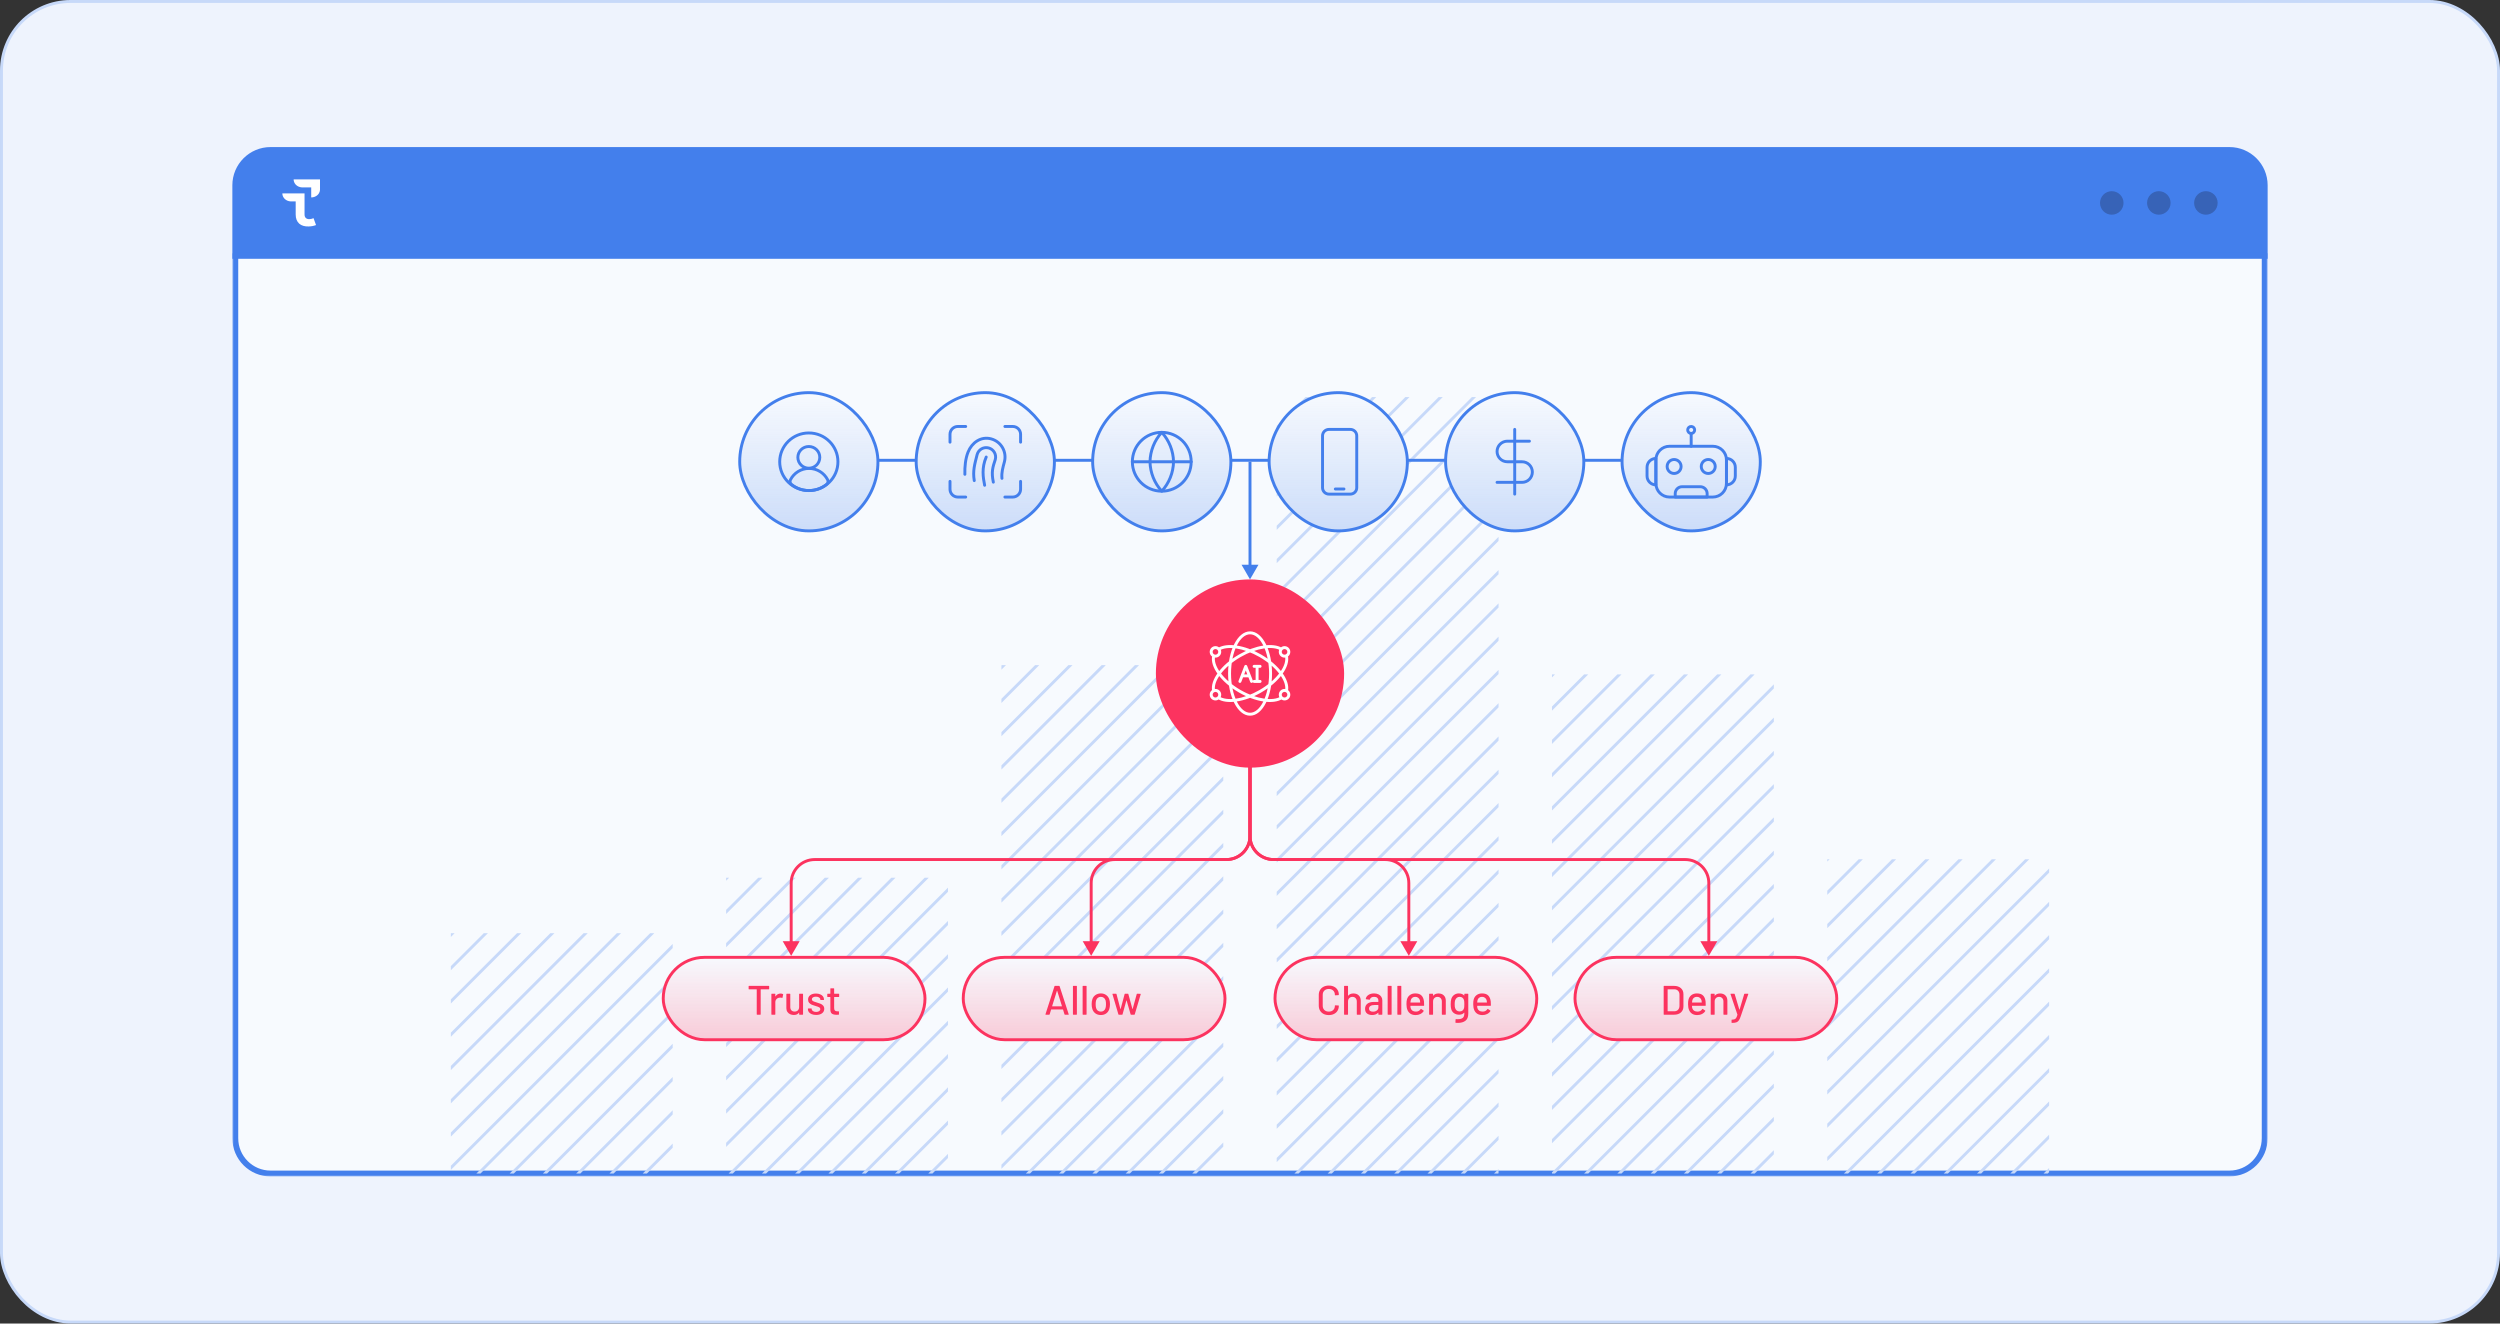 <svg xmlns="http://www.w3.org/2000/svg" width="850" height="450" viewBox="0 0 850 450" fill="none"><rect x="0" y="0" width="850" height="450" fill="#333333" stroke="none"/><rect x="0.5" y="0.5" width="849" height="449" rx="23.5" fill="#EEF3FD"></rect><rect x="0.5" y="0.5" width="849" height="449" rx="23.5" stroke="#C7D9F9"></rect><path d="M770 87.5H770.5V87V63C770.5 56.096 764.904 50.5 758 50.5H92C85.096 50.5 79.5 56.096 79.5 63V87V87.5H80H770Z" fill="#437FEC"></path><path d="M770 87.5H770.5V87V63C770.5 56.096 764.904 50.5 758 50.5H92C85.096 50.5 79.5 56.096 79.5 63V87V87.5H80H770Z" stroke="#437FEC"></path><path d="M108.8 61V63.719L108.8 64.585L108.784 64.569C108.789 64.575 108.794 64.581 108.8 64.587V64.597C108.771 65.005 108.64 65.389 108.431 65.728C108.297 65.947 108.132 66.148 107.939 66.324C107.852 66.405 107.758 66.478 107.661 66.547C107.659 66.549 107.655 66.551 107.652 66.553L107.652 66.553C107.649 66.555 107.645 66.557 107.643 66.559L107.635 66.566C107.132 66.915 106.504 67.124 105.821 67.124H105.81V63.721H105.808V63.712H102.625C101.884 63.667 101.214 63.377 100.719 62.931C100.63 62.853 100.549 62.768 100.473 62.68L100.463 62.667L100.452 62.654C100.067 62.198 99.837 61.629 99.837 61.01V61H108.8Z" fill="white"></path><path d="M105.135 74.514C105.609 74.514 106.156 74.379 106.604 74.175L107.45 76.521C106.578 76.837 105.858 76.974 104.937 76.996C102.275 77.086 100.534 75.71 100.534 72.936V68.478H100.531V68.481H98.832L98.826 68.48C98.813 68.478 98.802 68.476 98.788 68.476C98.047 68.431 97.377 68.141 96.882 67.695C96.793 67.617 96.712 67.532 96.636 67.444C96.238 66.984 96 66.405 96 65.773V65.764H103.544V72.936C103.544 73.995 104.19 74.514 105.135 74.514Z" fill="white"></path><circle opacity="0.32" cx="718" cy="69" r="4" fill="#1D2745"></circle><circle opacity="0.32" cx="734" cy="69" r="4" fill="#1D2745"></circle><circle opacity="0.32" cx="750" cy="69" r="4" fill="#1D2745"></circle><mask id="path-7-outside-1_7982_9632" maskUnits="userSpaceOnUse" x="79" y="86" width="692" height="314" fill="black"><rect fill="white" x="79" y="86" width="692" height="314"></rect><path d="M80 87H770V387C770 393.627 764.627 399 758 399H92C85.373 399 80 393.627 80 387V87Z"></path></mask><path d="M80 87H770V387C770 393.627 764.627 399 758 399H92C85.373 399 80 393.627 80 387V87Z" fill="#F7FAFE"></path><path d="M80 87V86H79V87H80ZM770 87H771V86H770V87ZM80 88H770V86H80V88ZM769 87V387H771V87H769ZM758 398H92V400H758V398ZM81 387V87H79V387H81ZM92 398C85.925 398 81 393.075 81 387H79C79 394.18 84.82 400 92 400V398ZM769 387C769 393.075 764.075 398 758 398V400C765.18 400 771 394.18 771 387H769Z" fill="#437FEC" mask="url(#path-7-outside-1_7982_9632)"></path><g clip-path="url(#clip0_7982_9632)"><line x1="-36.435" y1="405.77" x2="238.629" y2="130.705" stroke="#C7D9F9"></line><line x1="-30.779" y1="411.427" x2="244.286" y2="136.362" stroke="#C7D9F9"></line><line x1="-25.122" y1="417.084" x2="249.943" y2="142.019" stroke="#C7D9F9"></line><line x1="-19.465" y1="422.74" x2="255.6" y2="147.676" stroke="#C7D9F9"></line><line x1="-13.808" y1="428.397" x2="261.257" y2="153.333" stroke="#C7D9F9"></line><line x1="-8.151" y1="434.054" x2="266.913" y2="158.99" stroke="#C7D9F9"></line><line x1="-2.494" y1="439.711" x2="272.57" y2="164.647" stroke="#C7D9F9"></line><line x1="3.163" y1="445.368" x2="278.227" y2="170.303" stroke="#C7D9F9"></line><line x1="8.82" y1="451.025" x2="283.884" y2="175.96" stroke="#C7D9F9"></line><line x1="14.476" y1="456.682" x2="289.541" y2="181.617" stroke="#C7D9F9"></line><line x1="20.133" y1="462.339" x2="295.198" y2="187.274" stroke="#C7D9F9"></line><line x1="25.79" y1="467.995" x2="300.855" y2="192.931" stroke="#C7D9F9"></line><line x1="31.447" y1="473.652" x2="306.512" y2="198.588" stroke="#C7D9F9"></line><line x1="37.104" y1="479.309" x2="312.168" y2="204.245" stroke="#C7D9F9"></line><line x1="42.761" y1="484.966" x2="317.825" y2="209.901" stroke="#C7D9F9"></line><line x1="48.417" y1="490.623" x2="323.482" y2="215.558" stroke="#C7D9F9"></line><line x1="54.074" y1="496.28" x2="329.139" y2="221.215" stroke="#C7D9F9"></line><line x1="59.731" y1="501.936" x2="334.796" y2="226.872" stroke="#C7D9F9"></line><line x1="65.388" y1="507.593" x2="340.453" y2="232.529" stroke="#C7D9F9"></line><line x1="71.045" y1="513.25" x2="346.109" y2="238.186" stroke="#C7D9F9"></line><line x1="76.702" y1="518.907" x2="351.766" y2="243.842" stroke="#C7D9F9"></line><line x1="82.359" y1="524.564" x2="357.423" y2="249.499" stroke="#C7D9F9"></line><line x1="88.015" y1="530.221" x2="363.08" y2="255.156" stroke="#C7D9F9"></line><line x1="93.672" y1="535.878" x2="368.737" y2="260.813" stroke="#C7D9F9"></line><line x1="99.329" y1="541.534" x2="374.394" y2="266.47" stroke="#C7D9F9"></line><line x1="104.986" y1="547.191" x2="380.051" y2="272.127" stroke="#C7D9F9"></line><line x1="110.643" y1="552.848" x2="385.707" y2="277.784" stroke="#C7D9F9"></line><line x1="116.3" y1="558.505" x2="391.364" y2="283.441" stroke="#C7D9F9"></line><line x1="121.957" y1="564.162" x2="397.021" y2="289.097" stroke="#C7D9F9"></line><line x1="127.613" y1="569.819" x2="402.678" y2="294.754" stroke="#C7D9F9"></line><line x1="133.27" y1="575.476" x2="408.335" y2="300.411" stroke="#C7D9F9"></line><line x1="138.927" y1="581.133" x2="413.992" y2="306.068" stroke="#C7D9F9"></line><line x1="144.584" y1="586.789" x2="419.648" y2="311.725" stroke="#C7D9F9"></line><line x1="150.241" y1="592.446" x2="425.305" y2="317.382" stroke="#C7D9F9"></line></g><g clip-path="url(#clip1_7982_9632)"><line x1="57.127" y1="386.671" x2="332.191" y2="111.607" stroke="#C7D9F9"></line><line x1="62.784" y1="392.328" x2="337.848" y2="117.264" stroke="#C7D9F9"></line><line x1="68.441" y1="397.985" x2="343.505" y2="122.921" stroke="#C7D9F9"></line><line x1="74.097" y1="403.642" x2="349.162" y2="128.577" stroke="#C7D9F9"></line><line x1="79.754" y1="409.299" x2="354.819" y2="134.234" stroke="#C7D9F9"></line><line x1="85.411" y1="414.956" x2="360.476" y2="139.891" stroke="#C7D9F9"></line><line x1="91.068" y1="420.613" x2="366.133" y2="145.548" stroke="#C7D9F9"></line><line x1="96.725" y1="426.269" x2="371.789" y2="151.205" stroke="#C7D9F9"></line><line x1="102.382" y1="431.926" x2="377.446" y2="156.862" stroke="#C7D9F9"></line><line x1="108.039" y1="437.583" x2="383.103" y2="162.518" stroke="#C7D9F9"></line><line x1="113.696" y1="443.24" x2="388.76" y2="168.175" stroke="#C7D9F9"></line><line x1="119.352" y1="448.897" x2="394.417" y2="173.832" stroke="#C7D9F9"></line><line x1="125.009" y1="454.554" x2="400.074" y2="179.489" stroke="#C7D9F9"></line><line x1="130.666" y1="460.21" x2="405.73" y2="185.146" stroke="#C7D9F9"></line><line x1="136.323" y1="465.867" x2="411.387" y2="190.803" stroke="#C7D9F9"></line><line x1="141.98" y1="471.524" x2="417.044" y2="196.46" stroke="#C7D9F9"></line><line x1="147.637" y1="477.181" x2="422.701" y2="202.117" stroke="#C7D9F9"></line><line x1="153.293" y1="482.838" x2="428.358" y2="207.773" stroke="#C7D9F9"></line><line x1="158.95" y1="488.495" x2="434.015" y2="213.43" stroke="#C7D9F9"></line><line x1="164.607" y1="494.152" x2="439.672" y2="219.087" stroke="#C7D9F9"></line><line x1="170.264" y1="499.808" x2="445.328" y2="224.744" stroke="#C7D9F9"></line><line x1="175.921" y1="505.465" x2="450.985" y2="230.401" stroke="#C7D9F9"></line><line x1="181.578" y1="511.122" x2="456.642" y2="236.057" stroke="#C7D9F9"></line><line x1="187.235" y1="516.779" x2="462.299" y2="241.714" stroke="#C7D9F9"></line><line x1="192.891" y1="522.436" x2="467.956" y2="247.371" stroke="#C7D9F9"></line><line x1="198.548" y1="528.093" x2="473.613" y2="253.028" stroke="#C7D9F9"></line><line x1="204.205" y1="533.749" x2="479.27" y2="258.685" stroke="#C7D9F9"></line><line x1="209.862" y1="539.406" x2="484.927" y2="264.342" stroke="#C7D9F9"></line><line x1="215.519" y1="545.063" x2="490.583" y2="269.999" stroke="#C7D9F9"></line><line x1="221.176" y1="550.72" x2="496.24" y2="275.656" stroke="#C7D9F9"></line><line x1="226.832" y1="556.377" x2="501.897" y2="281.312" stroke="#C7D9F9"></line><line x1="232.489" y1="562.034" x2="507.554" y2="286.969" stroke="#C7D9F9"></line><line x1="238.146" y1="567.691" x2="513.211" y2="292.626" stroke="#C7D9F9"></line><line x1="243.803" y1="573.348" x2="518.868" y2="298.283" stroke="#C7D9F9"></line></g><g clip-path="url(#clip2_7982_9632)"><line x1="150.689" y1="314.96" x2="425.753" y2="39.896" stroke="#C7D9F9"></line><line x1="156.346" y1="320.617" x2="431.41" y2="45.553" stroke="#C7D9F9"></line><line x1="162.003" y1="326.274" x2="437.067" y2="51.21" stroke="#C7D9F9"></line><line x1="167.659" y1="331.931" x2="442.724" y2="56.866" stroke="#C7D9F9"></line><line x1="173.316" y1="337.588" x2="448.381" y2="62.523" stroke="#C7D9F9"></line><line x1="178.973" y1="343.245" x2="454.038" y2="68.18" stroke="#C7D9F9"></line><line x1="184.63" y1="348.902" x2="459.695" y2="73.837" stroke="#C7D9F9"></line><line x1="190.287" y1="354.558" x2="465.351" y2="79.494" stroke="#C7D9F9"></line><line x1="195.944" y1="360.215" x2="471.008" y2="85.151" stroke="#C7D9F9"></line><line x1="201.601" y1="365.872" x2="476.665" y2="90.808" stroke="#C7D9F9"></line><line x1="207.258" y1="371.529" x2="482.322" y2="96.465" stroke="#C7D9F9"></line><line x1="212.914" y1="377.186" x2="487.979" y2="102.121" stroke="#C7D9F9"></line><line x1="218.571" y1="382.843" x2="493.636" y2="107.778" stroke="#C7D9F9"></line><line x1="224.228" y1="388.499" x2="499.293" y2="113.435" stroke="#C7D9F9"></line><line x1="229.885" y1="394.156" x2="504.949" y2="119.092" stroke="#C7D9F9"></line><line x1="235.542" y1="399.813" x2="510.606" y2="124.749" stroke="#C7D9F9"></line><line x1="241.199" y1="405.47" x2="516.263" y2="130.406" stroke="#C7D9F9"></line><line x1="246.855" y1="411.127" x2="521.92" y2="136.062" stroke="#C7D9F9"></line><line x1="252.512" y1="416.784" x2="527.577" y2="141.719" stroke="#C7D9F9"></line><line x1="258.169" y1="422.441" x2="533.234" y2="147.376" stroke="#C7D9F9"></line><line x1="263.826" y1="428.097" x2="538.89" y2="153.033" stroke="#C7D9F9"></line><line x1="269.483" y1="433.754" x2="544.547" y2="158.69" stroke="#C7D9F9"></line><line x1="275.14" y1="439.411" x2="550.204" y2="164.347" stroke="#C7D9F9"></line><line x1="280.797" y1="445.068" x2="555.861" y2="170.004" stroke="#C7D9F9"></line><line x1="286.453" y1="450.725" x2="561.518" y2="175.66" stroke="#C7D9F9"></line><line x1="292.11" y1="456.382" x2="567.175" y2="181.317" stroke="#C7D9F9"></line><line x1="297.767" y1="462.039" x2="572.832" y2="186.974" stroke="#C7D9F9"></line><line x1="303.424" y1="467.696" x2="578.489" y2="192.631" stroke="#C7D9F9"></line><line x1="309.081" y1="473.352" x2="584.145" y2="198.288" stroke="#C7D9F9"></line><line x1="314.738" y1="479.009" x2="589.802" y2="203.945" stroke="#C7D9F9"></line><line x1="320.394" y1="484.666" x2="595.459" y2="209.601" stroke="#C7D9F9"></line><line x1="326.051" y1="490.323" x2="601.116" y2="215.258" stroke="#C7D9F9"></line><line x1="331.708" y1="495.98" x2="606.773" y2="220.915" stroke="#C7D9F9"></line><line x1="337.365" y1="501.637" x2="612.43" y2="226.572" stroke="#C7D9F9"></line></g><g clip-path="url(#clip3_7982_9632)"><line x1="244.251" y1="324.021" x2="519.315" y2="48.957" stroke="#C7D9F9"></line><line x1="249.908" y1="329.678" x2="524.972" y2="54.614" stroke="#C7D9F9"></line><line x1="255.565" y1="335.335" x2="530.629" y2="60.271" stroke="#C7D9F9"></line><line x1="261.221" y1="340.992" x2="536.286" y2="65.927" stroke="#C7D9F9"></line><line x1="266.878" y1="346.649" x2="541.943" y2="71.584" stroke="#C7D9F9"></line><line x1="272.535" y1="352.306" x2="547.6" y2="77.241" stroke="#C7D9F9"></line><line x1="278.192" y1="357.963" x2="553.257" y2="82.898" stroke="#C7D9F9"></line><line x1="283.849" y1="363.619" x2="558.913" y2="88.555" stroke="#C7D9F9"></line><line x1="289.506" y1="369.276" x2="564.57" y2="94.212" stroke="#C7D9F9"></line><line x1="295.163" y1="374.933" x2="570.227" y2="99.868" stroke="#C7D9F9"></line><line x1="300.82" y1="380.59" x2="575.884" y2="105.526" stroke="#C7D9F9"></line><line x1="306.476" y1="386.247" x2="581.541" y2="111.182" stroke="#C7D9F9"></line><line x1="312.133" y1="391.904" x2="587.198" y2="116.839" stroke="#C7D9F9"></line><line x1="317.79" y1="397.561" x2="592.855" y2="122.496" stroke="#C7D9F9"></line><line x1="323.447" y1="403.217" x2="598.512" y2="128.153" stroke="#C7D9F9"></line><line x1="329.104" y1="408.874" x2="604.168" y2="133.81" stroke="#C7D9F9"></line><line x1="334.761" y1="414.531" x2="609.825" y2="139.467" stroke="#C7D9F9"></line><line x1="340.417" y1="420.188" x2="615.482" y2="145.123" stroke="#C7D9F9"></line><line x1="346.074" y1="425.845" x2="621.139" y2="150.78" stroke="#C7D9F9"></line><line x1="351.731" y1="431.502" x2="626.796" y2="156.437" stroke="#C7D9F9"></line><line x1="357.388" y1="437.158" x2="632.452" y2="162.094" stroke="#C7D9F9"></line><line x1="363.045" y1="442.815" x2="638.109" y2="167.751" stroke="#C7D9F9"></line><line x1="368.702" y1="448.472" x2="643.766" y2="173.408" stroke="#C7D9F9"></line><line x1="374.359" y1="454.129" x2="649.423" y2="179.065" stroke="#C7D9F9"></line><line x1="380.015" y1="459.786" x2="655.08" y2="184.721" stroke="#C7D9F9"></line><line x1="385.672" y1="465.443" x2="660.737" y2="190.378" stroke="#C7D9F9"></line><line x1="391.329" y1="471.1" x2="666.394" y2="196.035" stroke="#C7D9F9"></line><line x1="396.986" y1="476.757" x2="672.051" y2="201.692" stroke="#C7D9F9"></line><line x1="402.643" y1="482.413" x2="677.707" y2="207.349" stroke="#C7D9F9"></line><line x1="408.3" y1="488.07" x2="683.364" y2="213.006" stroke="#C7D9F9"></line><line x1="413.957" y1="493.727" x2="689.021" y2="218.662" stroke="#C7D9F9"></line><line x1="419.613" y1="499.384" x2="694.678" y2="224.319" stroke="#C7D9F9"></line><line x1="425.27" y1="505.041" x2="700.335" y2="229.976" stroke="#C7D9F9"></line><line x1="430.927" y1="510.698" x2="705.992" y2="235.633" stroke="#C7D9F9"></line></g><g clip-path="url(#clip4_7982_9632)"><line x1="337.813" y1="317.644" x2="612.878" y2="42.579" stroke="#C7D9F9"></line><line x1="343.47" y1="323.3" x2="618.534" y2="48.236" stroke="#C7D9F9"></line><line x1="349.127" y1="328.957" x2="624.191" y2="53.893" stroke="#C7D9F9"></line><line x1="354.783" y1="334.614" x2="629.848" y2="59.549" stroke="#C7D9F9"></line><line x1="360.44" y1="340.271" x2="635.505" y2="65.206" stroke="#C7D9F9"></line><line x1="366.097" y1="345.928" x2="641.162" y2="70.863" stroke="#C7D9F9"></line><line x1="371.754" y1="351.585" x2="646.819" y2="76.52" stroke="#C7D9F9"></line><line x1="377.411" y1="357.241" x2="652.475" y2="82.177" stroke="#C7D9F9"></line><line x1="383.068" y1="362.898" x2="658.132" y2="87.834" stroke="#C7D9F9"></line><line x1="388.725" y1="368.555" x2="663.789" y2="93.491" stroke="#C7D9F9"></line><line x1="394.382" y1="374.212" x2="669.446" y2="99.148" stroke="#C7D9F9"></line><line x1="400.038" y1="379.869" x2="675.103" y2="104.804" stroke="#C7D9F9"></line><line x1="405.695" y1="385.526" x2="680.76" y2="110.461" stroke="#C7D9F9"></line><line x1="411.352" y1="391.183" x2="686.417" y2="116.118" stroke="#C7D9F9"></line><line x1="417.009" y1="396.84" x2="692.074" y2="121.775" stroke="#C7D9F9"></line><line x1="422.666" y1="402.496" x2="697.73" y2="127.432" stroke="#C7D9F9"></line><line x1="428.323" y1="408.153" x2="703.387" y2="133.089" stroke="#C7D9F9"></line><line x1="433.979" y1="413.81" x2="709.044" y2="138.745" stroke="#C7D9F9"></line><line x1="439.636" y1="419.467" x2="714.701" y2="144.402" stroke="#C7D9F9"></line><line x1="445.293" y1="425.124" x2="720.358" y2="150.059" stroke="#C7D9F9"></line><line x1="450.95" y1="430.78" x2="726.014" y2="155.716" stroke="#C7D9F9"></line><line x1="456.607" y1="436.437" x2="731.671" y2="161.373" stroke="#C7D9F9"></line><line x1="462.264" y1="442.094" x2="737.328" y2="167.03" stroke="#C7D9F9"></line><line x1="467.921" y1="447.751" x2="742.985" y2="172.687" stroke="#C7D9F9"></line><line x1="473.577" y1="453.408" x2="748.642" y2="178.343" stroke="#C7D9F9"></line><line x1="479.234" y1="459.065" x2="754.299" y2="184" stroke="#C7D9F9"></line><line x1="484.891" y1="464.722" x2="759.956" y2="189.657" stroke="#C7D9F9"></line><line x1="490.548" y1="470.379" x2="765.613" y2="195.314" stroke="#C7D9F9"></line><line x1="496.205" y1="476.035" x2="771.269" y2="200.971" stroke="#C7D9F9"></line><line x1="501.862" y1="481.692" x2="776.926" y2="206.628" stroke="#C7D9F9"></line><line x1="507.519" y1="487.349" x2="782.583" y2="212.285" stroke="#C7D9F9"></line><line x1="513.175" y1="493.006" x2="788.24" y2="217.942" stroke="#C7D9F9"></line><line x1="518.832" y1="498.663" x2="793.897" y2="223.598" stroke="#C7D9F9"></line><line x1="524.489" y1="504.32" x2="799.554" y2="229.255" stroke="#C7D9F9"></line></g><g clip-path="url(#clip5_7982_9632)"><line x1="431.375" y1="380.305" x2="706.439" y2="105.241" stroke="#C7D9F9"></line><line x1="437.031" y1="385.962" x2="712.096" y2="110.898" stroke="#C7D9F9"></line><line x1="442.688" y1="391.619" x2="717.753" y2="116.555" stroke="#C7D9F9"></line><line x1="448.345" y1="397.276" x2="723.41" y2="122.211" stroke="#C7D9F9"></line><line x1="454.002" y1="402.933" x2="729.067" y2="127.868" stroke="#C7D9F9"></line><line x1="459.659" y1="408.59" x2="734.723" y2="133.525" stroke="#C7D9F9"></line><line x1="465.316" y1="414.247" x2="740.38" y2="139.182" stroke="#C7D9F9"></line><line x1="470.973" y1="419.903" x2="746.037" y2="144.839" stroke="#C7D9F9"></line><line x1="476.63" y1="425.56" x2="751.694" y2="150.496" stroke="#C7D9F9"></line><line x1="482.286" y1="431.217" x2="757.351" y2="156.152" stroke="#C7D9F9"></line><line x1="487.943" y1="436.874" x2="763.008" y2="161.809" stroke="#C7D9F9"></line><line x1="493.6" y1="442.531" x2="768.665" y2="167.466" stroke="#C7D9F9"></line><line x1="499.257" y1="448.188" x2="774.322" y2="173.123" stroke="#C7D9F9"></line><line x1="504.914" y1="453.844" x2="779.978" y2="178.78" stroke="#C7D9F9"></line><line x1="510.571" y1="459.501" x2="785.635" y2="184.437" stroke="#C7D9F9"></line><line x1="516.228" y1="465.158" x2="791.292" y2="190.094" stroke="#C7D9F9"></line><line x1="521.884" y1="470.815" x2="796.949" y2="195.751" stroke="#C7D9F9"></line><line x1="527.541" y1="476.472" x2="802.606" y2="201.407" stroke="#C7D9F9"></line><line x1="533.198" y1="482.129" x2="808.263" y2="207.064" stroke="#C7D9F9"></line><line x1="538.855" y1="487.786" x2="813.919" y2="212.721" stroke="#C7D9F9"></line><line x1="544.512" y1="493.442" x2="819.576" y2="218.378" stroke="#C7D9F9"></line><line x1="550.169" y1="499.099" x2="825.233" y2="224.035" stroke="#C7D9F9"></line><line x1="555.825" y1="504.756" x2="830.89" y2="229.692" stroke="#C7D9F9"></line><line x1="561.482" y1="510.413" x2="836.547" y2="235.349" stroke="#C7D9F9"></line><line x1="567.139" y1="516.07" x2="842.204" y2="241.005" stroke="#C7D9F9"></line><line x1="572.796" y1="521.727" x2="847.861" y2="246.662" stroke="#C7D9F9"></line><line x1="578.453" y1="527.384" x2="853.517" y2="252.319" stroke="#C7D9F9"></line><line x1="584.11" y1="533.04" x2="859.174" y2="257.976" stroke="#C7D9F9"></line><line x1="589.767" y1="538.697" x2="864.831" y2="263.633" stroke="#C7D9F9"></line><line x1="595.424" y1="544.354" x2="870.488" y2="269.29" stroke="#C7D9F9"></line><line x1="601.08" y1="550.011" x2="876.145" y2="274.946" stroke="#C7D9F9"></line><line x1="606.737" y1="555.668" x2="881.802" y2="280.603" stroke="#C7D9F9"></line><line x1="612.394" y1="561.325" x2="887.459" y2="286.26" stroke="#C7D9F9"></line><line x1="618.051" y1="566.982" x2="893.116" y2="291.917" stroke="#C7D9F9"></line></g><path d="M425 197L427.887 192L422.113 192L425 197ZM424.5 157L424.5 192.5L425.5 192.5L425.5 157L424.5 157Z" fill="#437FEC"></path><line x1="282" y1="156.5" x2="569" y2="156.5" stroke="#437FEC"></line><rect x="251.5" y="133.5" width="47" height="47" rx="23.5" fill="#F7FAFE"></rect><rect x="251.5" y="133.5" width="47" height="47" rx="23.5" fill="url(#paint0_linear_7982_9632)"></rect><rect x="251.5" y="133.5" width="47" height="47" rx="23.5" stroke="#437FEC"></rect><path d="M275 166.795C280.467 166.795 284.9 162.41 284.9 157C284.9 151.59 280.467 147.205 275 147.205C269.533 147.205 265.1 151.59 265.1 157C265.1 162.41 269.533 166.795 275 166.795Z" stroke="#437FEC" stroke-miterlimit="10" stroke-linecap="round"></path><path d="M275.075 166.794C277.325 166.794 279.392 166.021 281.019 164.729C281.516 164.335 281.675 163.65 281.384 163.092C280.202 160.826 277.833 159.269 275.075 159.269C272.319 159.269 269.951 160.826 268.769 163.092C268.478 163.65 268.636 164.337 269.131 164.729C270.759 166.021 272.826 166.794 275.075 166.794Z" stroke="#437FEC" stroke-miterlimit="10" stroke-linecap="round"></path><path d="M275 159.193C277.059 159.193 278.728 157.542 278.728 155.505C278.728 153.468 277.059 151.817 275 151.817C272.941 151.817 271.272 153.468 271.272 155.505C271.272 157.542 272.941 159.193 275 159.193Z" stroke="#437FEC" stroke-miterlimit="10" stroke-linecap="round"></path><rect x="311.5" y="133.5" width="47" height="47" rx="23.5" fill="#F7FAFE"></rect><rect x="311.5" y="133.5" width="47" height="47" rx="23.5" fill="url(#paint1_linear_7982_9632)"></rect><rect x="311.5" y="133.5" width="47" height="47" rx="23.5" stroke="#437FEC"></rect><path d="M328.055 161.265C327.979 158.612 328.26 155.943 329.13 153.737C330.427 150.449 333.554 148.297 336.968 149.212C340.382 150.126 342.408 153.635 341.493 157.049C340.98 158.965 340.475 160.623 340.665 162.636M335.311 155.393C333.711 159.126 334.244 162.325 334.778 164.992M337.734 163.932C337.009 160.446 337.525 158.88 338.395 156.243L338.402 156.221C338.859 154.514 337.846 152.76 336.139 152.302C334.432 151.845 332.678 152.858 332.221 154.565C331.363 157.966 330.707 160.104 331.245 163.399M341.667 145L344.333 145C345.806 145 347 146.194 347 147.667V150.333M341.667 169H344.333C345.806 169 347 167.806 347 166.333V163.667M328.333 145L325.667 145C324.194 145 323 146.194 323 147.667L323 150.333M328.333 169H325.667C324.194 169 323 167.806 323 166.333L323 163.667" stroke="#437FEC" stroke-linecap="round" stroke-linejoin="round"></path><rect x="371.5" y="133.5" width="47" height="47" rx="23.5" fill="#F7FAFE"></rect><rect x="371.5" y="133.5" width="47" height="47" rx="23.5" fill="url(#paint2_linear_7982_9632)"></rect><rect x="371.5" y="133.5" width="47" height="47" rx="23.5" stroke="#437FEC"></rect><path d="M395 167C400.523 167 405 162.523 405 157C405 151.477 400.523 147 395 147C389.477 147 385 151.477 385 157C385 162.523 389.477 167 395 167Z" stroke="#437FEC" stroke-linecap="round" stroke-linejoin="round"></path><path d="M385 157H405" stroke="#437FEC" stroke-linecap="round" stroke-linejoin="round"></path><path d="M395 147C397.501 149.738 398.923 153.292 399 157C398.923 160.708 397.501 164.262 395 167C392.499 164.262 391.077 160.708 391 157C391.077 153.292 392.499 149.738 395 147Z" stroke="#437FEC" stroke-linecap="round" stroke-linejoin="round"></path><rect x="431.5" y="133.5" width="47" height="47" rx="23.5" fill="#F7FAFE"></rect><rect x="431.5" y="133.5" width="47" height="47" rx="23.5" fill="url(#paint3_linear_7982_9632)"></rect><rect x="431.5" y="133.5" width="47" height="47" rx="23.5" stroke="#437FEC"></rect><path d="M454.014 166.256H456.943M461.293 165.824C461.293 166.4 461.064 166.954 460.656 167.362C460.248 167.77 459.695 168 459.118 168H451.839C451.261 168 450.708 167.771 450.3 167.363C449.891 166.954 449.662 166.401 449.662 165.824V148.175C449.662 147.889 449.718 147.606 449.828 147.342C449.937 147.078 450.098 146.839 450.3 146.637C450.502 146.435 450.742 146.274 451.006 146.165C451.27 146.056 451.553 146 451.839 146H459.118C459.695 146 460.248 146.229 460.656 146.637C461.064 147.045 461.293 147.598 461.293 148.175V165.824Z" stroke="#437FEC" stroke-linecap="round" stroke-linejoin="round"></path><rect x="491.5" y="133.5" width="47" height="47" rx="23.5" fill="#F7FAFE"></rect><rect x="491.5" y="133.5" width="47" height="47" rx="23.5" fill="url(#paint4_linear_7982_9632)"></rect><rect x="491.5" y="133.5" width="47" height="47" rx="23.5" stroke="#437FEC"></rect><path d="M515 146V168" stroke="#437FEC" stroke-linecap="round" stroke-linejoin="round"></path><path d="M520 150H512.5C511.572 150 510.682 150.369 510.025 151.025C509.369 151.682 509 152.572 509 153.5C509 154.428 509.369 155.318 510.025 155.975C510.682 156.631 511.572 157 512.5 157H517.5C518.428 157 519.318 157.369 519.975 158.025C520.631 158.682 521 159.572 521 160.5C521 161.428 520.631 162.318 519.975 162.975C519.318 163.631 518.428 164 517.5 164H509" stroke="#437FEC" stroke-linecap="round" stroke-linejoin="round"></path><rect x="551.5" y="133.5" width="47" height="47" rx="23.5" fill="#F7FAFE"></rect><rect x="551.5" y="133.5" width="47" height="47" rx="23.5" fill="url(#paint5_linear_7982_9632)"></rect><rect x="551.5" y="133.5" width="47" height="47" rx="23.5" stroke="#437FEC"></rect><path d="M582.352 151.726H567.649C565.085 151.726 563.006 153.804 563.006 156.367V164.36C563.006 166.922 565.085 169 567.649 169H582.352C584.916 169 586.994 166.922 586.994 164.36V156.367C586.994 153.804 584.916 151.726 582.352 151.726Z" stroke="#437FEC" stroke-linecap="round" stroke-linejoin="round"></path><path d="M563.006 155.872V164.853C561.344 164.853 559.995 163.505 559.995 161.844V158.882C559.995 157.221 561.344 155.873 563.006 155.873V155.872Z" stroke="#437FEC" stroke-linecap="round" stroke-linejoin="round"></path><path d="M586.994 164.853V155.871C588.656 155.871 590.005 157.22 590.005 158.881V161.842C590.005 163.503 588.656 164.852 586.994 164.852V164.853Z" stroke="#437FEC" stroke-linecap="round" stroke-linejoin="round"></path><path d="M580.427 167.82V168.999H569.574V167.82C569.574 166.531 570.62 165.485 571.91 165.485H578.091C579.381 165.485 580.427 166.531 580.427 167.82Z" stroke="#437FEC" stroke-linecap="round" stroke-linejoin="round"></path><path d="M569.198 160.977C570.508 160.977 571.57 159.915 571.57 158.606C571.57 157.296 570.508 156.234 569.198 156.234C567.887 156.234 566.825 157.296 566.825 158.606C566.825 159.915 567.887 160.977 569.198 160.977Z" stroke="#437FEC" stroke-linecap="round" stroke-linejoin="round"></path><path d="M580.803 160.977C582.113 160.977 583.175 159.915 583.175 158.606C583.175 157.296 582.113 156.234 580.803 156.234C579.492 156.234 578.43 157.296 578.43 158.606C578.43 159.915 579.492 160.977 580.803 160.977Z" stroke="#437FEC" stroke-linecap="round" stroke-linejoin="round"></path><path d="M575.001 147.371C575.656 147.371 576.187 146.841 576.187 146.186C576.187 145.531 575.656 145 575.001 145C574.346 145 573.814 145.531 573.814 146.186C573.814 146.841 574.346 147.371 575.001 147.371Z" stroke="#437FEC" stroke-linecap="round" stroke-linejoin="round"></path><path d="M575.001 151.726V147.477" stroke="#437FEC" stroke-linecap="round" stroke-linejoin="round"></path><rect x="393.5" y="197.5" width="63" height="63" rx="31.5" fill="#FC335F"></rect><rect x="393.5" y="197.5" width="63" height="63" rx="31.5" stroke="#FC335F"></rect><path d="M412.159 235.033C412.222 235.302 412.49 235.469 412.759 235.407C413.028 235.344 413.196 235.075 413.133 234.806L412.159 235.033ZM421.538 222.964L421.788 223.397L421.788 223.397L421.538 222.964ZM435.37 221.137C435.606 221.279 435.913 221.203 436.056 220.966C436.198 220.729 436.121 220.422 435.885 220.28L435.37 221.137ZM437.849 222.822C437.777 222.555 437.503 222.397 437.236 222.469C436.97 222.541 436.812 222.815 436.883 223.082L437.849 222.822ZM428.507 235.035L428.757 235.468L428.757 235.468L428.507 235.035ZM414.565 236.794C414.333 236.644 414.023 236.711 413.874 236.943C413.724 237.175 413.791 237.485 414.023 237.634L414.565 236.794ZM413.156 223.099C413.226 222.832 413.067 222.559 412.8 222.488C412.533 222.418 412.259 222.577 412.189 222.844L413.156 223.099ZM421.537 235.036L421.287 235.469L421.287 235.469L421.537 235.036ZM435.989 237.654C436.223 237.506 436.292 237.197 436.144 236.964C435.996 236.731 435.687 236.662 435.454 236.81L435.989 237.654ZM436.915 234.79C436.854 235.059 437.023 235.327 437.292 235.389C437.561 235.45 437.829 235.281 437.89 235.012L436.915 234.79ZM428.507 222.963L428.757 222.53L428.757 222.53L428.507 222.963ZM414.126 220.3C413.891 220.444 413.816 220.752 413.96 220.987C414.104 221.223 414.412 221.297 414.648 221.153L414.126 220.3ZM425.074 231.868C425.174 232.126 425.463 232.254 425.721 232.154C425.978 232.055 426.106 231.765 426.007 231.508L425.074 231.868ZM423.556 226.554L424.022 226.374C423.948 226.181 423.763 226.054 423.556 226.054C423.349 226.054 423.164 226.181 423.09 226.374L423.556 226.554ZM421.104 231.508C421.004 231.765 421.132 232.055 421.389 232.154C421.647 232.254 421.937 232.126 422.036 231.868L421.104 231.508ZM422.3 229.297C422.024 229.297 421.8 229.521 421.8 229.797C421.8 230.074 422.024 230.297 422.3 230.297V229.297ZM424.735 230.297C425.011 230.297 425.235 230.074 425.235 229.797C425.235 229.521 425.011 229.297 424.735 229.297V230.297ZM427.913 226.554C427.913 226.278 427.689 226.054 427.413 226.054C427.137 226.054 426.913 226.278 426.913 226.554H427.913ZM426.913 231.569C426.913 231.845 427.137 232.069 427.413 232.069C427.689 232.069 427.913 231.845 427.913 231.569H426.913ZM426.397 231.188C426.121 231.188 425.897 231.412 425.897 231.688C425.897 231.964 426.121 232.188 426.397 232.188V231.188ZM428.429 232.188C428.705 232.188 428.929 231.964 428.929 231.688C428.929 231.412 428.705 231.188 428.429 231.188V232.188ZM426.397 226.054C426.121 226.054 425.897 226.278 425.897 226.554C425.897 226.83 426.121 227.054 426.397 227.054V226.054ZM428.429 227.054C428.705 227.054 428.929 226.83 428.929 226.554C428.929 226.278 428.705 226.054 428.429 226.054V227.054ZM413.255 223.594C414.335 223.594 415.211 222.719 415.211 221.639H414.211C414.211 222.166 413.783 222.594 413.255 222.594V223.594ZM415.211 221.639C415.211 220.559 414.335 219.683 413.255 219.683V220.683C413.783 220.683 414.211 221.111 414.211 221.639H415.211ZM413.255 219.683C412.175 219.683 411.3 220.559 411.3 221.639H412.3C412.3 221.111 412.728 220.683 413.255 220.683V219.683ZM411.3 221.639C411.3 222.719 412.175 223.594 413.255 223.594V222.594C412.728 222.594 412.3 222.166 412.3 221.639H411.3ZM413.255 238.153C414.335 238.153 415.211 237.277 415.211 236.197H414.211C414.211 236.725 413.783 237.153 413.255 237.153V238.153ZM415.211 236.197C415.211 235.117 414.335 234.242 413.255 234.242V235.242C413.783 235.242 414.211 235.669 414.211 236.197H415.211ZM413.255 234.242C412.175 234.242 411.3 235.117 411.3 236.197H412.3C412.3 235.669 412.728 235.242 413.255 235.242V234.242ZM411.3 236.197C411.3 237.277 412.175 238.153 413.255 238.153V237.153C412.728 237.153 412.3 236.725 412.3 236.197H411.3ZM436.745 223.594C437.825 223.594 438.7 222.719 438.7 221.639H437.7C437.7 222.166 437.272 222.594 436.745 222.594V223.594ZM438.7 221.639C438.7 220.559 437.825 219.683 436.745 219.683V220.683C437.272 220.683 437.7 221.111 437.7 221.639H438.7ZM436.745 219.683C435.665 219.683 434.789 220.559 434.789 221.639H435.789C435.789 221.111 436.217 220.683 436.745 220.683V219.683ZM434.789 221.639C434.789 222.719 435.665 223.594 436.745 223.594V222.594C436.217 222.594 435.789 222.166 435.789 221.639H434.789ZM436.745 238.153C437.825 238.153 438.7 237.277 438.7 236.197H437.7C437.7 236.725 437.272 237.153 436.745 237.153V238.153ZM438.7 236.197C438.7 235.117 437.825 234.242 436.745 234.242V235.242C437.272 235.242 437.7 235.669 437.7 236.197H438.7ZM436.745 234.242C435.665 234.242 434.789 235.117 434.789 236.197H435.789C435.789 235.669 436.217 235.242 436.745 235.242V234.242ZM434.789 236.197C434.789 237.277 435.665 238.153 436.745 238.153V237.153C436.217 237.153 435.789 236.725 435.789 236.197H434.789ZM425.022 243.338C427.236 243.338 429.109 241.569 430.398 239.01C431.701 236.422 432.493 232.883 432.493 229H431.493C431.493 232.76 430.724 236.139 429.505 238.56C428.271 241.01 426.657 242.338 425.022 242.338V243.338ZM432.493 229C432.493 225.117 431.701 221.577 430.398 218.99C429.109 216.431 427.236 214.662 425.022 214.662V215.662C426.657 215.662 428.271 216.99 429.505 219.44C430.724 221.861 431.493 225.24 431.493 229H432.493ZM425.022 214.662C422.808 214.662 420.935 216.431 419.646 218.99C418.343 221.577 417.551 225.117 417.551 229H418.551C418.551 225.24 419.32 221.861 420.539 219.44C421.773 216.99 423.386 215.662 425.022 215.662V214.662ZM417.551 229C417.551 232.883 418.343 236.422 419.646 239.01C420.935 241.569 422.808 243.338 425.022 243.338V242.338C423.386 242.338 421.773 241.01 420.539 238.56C419.32 236.139 418.551 232.76 418.551 229H417.551ZM413.133 234.806C412.786 233.316 413.408 231.346 414.947 229.261C416.472 227.194 418.838 225.1 421.788 223.397L421.288 222.531C418.239 224.291 415.762 226.472 414.143 228.667C412.537 230.842 411.713 233.119 412.159 235.033L413.133 234.806ZM421.788 223.397C424.492 221.836 427.236 220.864 429.642 220.492C432.064 220.117 434.074 220.359 435.37 221.137L435.885 220.28C434.303 219.33 432.018 219.112 429.489 219.503C426.945 219.897 424.084 220.917 421.288 222.531L421.788 223.397ZM436.883 223.082C437.283 224.566 436.691 226.55 435.154 228.661C433.631 230.752 431.244 232.878 428.257 234.602L428.757 235.468C431.843 233.686 434.344 231.472 435.962 229.25C437.566 227.048 438.367 224.742 437.849 222.822L436.883 223.082ZM428.257 234.602C425.514 236.186 422.729 237.163 420.298 237.524C417.851 237.886 415.836 237.614 414.565 236.794L414.023 237.634C415.588 238.643 417.889 238.892 420.445 238.513C423.017 238.132 425.92 237.106 428.757 235.468L428.257 234.602ZM412.189 222.844C411.682 224.764 412.487 227.065 414.091 229.263C415.71 231.481 418.207 233.69 421.287 235.469L421.787 234.603C418.806 232.882 416.422 230.761 414.899 228.673C413.361 226.566 412.764 224.584 413.156 223.099L412.189 222.844ZM421.287 235.469C424.114 237.101 427.008 238.125 429.573 238.509C432.122 238.891 434.42 238.65 435.989 237.654L435.454 236.81C434.177 237.62 432.162 237.886 429.721 237.52C427.296 237.157 424.52 236.181 421.787 234.603L421.287 235.469ZM437.89 235.012C438.327 233.099 437.499 230.826 435.893 228.654C434.273 226.464 431.8 224.287 428.757 222.53L428.257 223.396C431.201 225.096 433.564 227.186 435.089 229.249C436.628 231.331 437.255 233.299 436.915 234.79L437.89 235.012ZM428.757 222.53C425.951 220.91 423.08 219.889 420.529 219.498C417.994 219.11 415.705 219.335 414.126 220.3L414.648 221.153C415.938 220.364 417.95 220.115 420.378 220.487C422.79 220.856 425.544 221.83 428.257 223.396L428.757 222.53ZM426.007 231.508L424.022 226.374L423.09 226.735L425.074 231.868L426.007 231.508ZM423.09 226.374L421.104 231.508L422.036 231.868L424.022 226.735L423.09 226.374ZM422.3 230.297H424.735V229.297H422.3V230.297ZM426.913 226.554V231.569H427.913V226.554H426.913ZM426.397 232.188H428.429V231.188H426.397V232.188ZM426.397 227.054H428.429V226.054H426.397V227.054Z" fill="white"></path><path d="M269 300.248L268.5 300.248L269 300.248ZM269 325L271.887 320L266.113 320L269 325ZM424.5 260L424.5 284.248L425.5 284.248L425.5 260L424.5 260ZM417 291.748L277 291.748L277 292.748L417 292.748L417 291.748ZM268.5 300.248L268.5 320.5L269.5 320.5L269.5 300.248L268.5 300.248ZM277 291.748C272.306 291.748 268.5 295.554 268.5 300.248L269.5 300.248C269.5 296.106 272.858 292.748 277 292.748L277 291.748ZM424.5 284.248C424.5 288.39 421.142 291.748 417 291.748L417 292.748C421.694 292.748 425.5 288.942 425.5 284.248L424.5 284.248Z" fill="#FC335F"></path><path d="M371 300.248L370.5 300.248L371 300.248ZM371 325L373.887 320L368.113 320L371 325ZM424.5 260L424.5 284.248L425.5 284.248L425.5 260L424.5 260ZM417 291.748L379 291.748L379 292.748L417 292.748L417 291.748ZM370.5 300.248L370.5 320.5L371.5 320.5L371.5 300.248L370.5 300.248ZM379 291.748C374.306 291.748 370.5 295.554 370.5 300.248L371.5 300.248C371.5 296.106 374.858 292.748 379 292.748L379 291.748ZM424.5 284.248C424.5 288.39 421.142 291.748 417 291.748L417 292.748C421.694 292.748 425.5 288.942 425.5 284.248L424.5 284.248Z" fill="#FC335F"></path><path d="M479 300.248L479.5 300.248L479 300.248ZM479 325L476.113 320L481.887 320L479 325ZM425.5 260L425.5 284.248L424.5 284.248L424.5 260L425.5 260ZM433 291.748L471 291.748L471 292.748L433 292.748L433 291.748ZM479.5 300.248L479.5 320.5L478.5 320.5L478.5 300.248L479.5 300.248ZM471 291.748C475.694 291.748 479.5 295.554 479.5 300.248L478.5 300.248C478.5 296.106 475.142 292.748 471 292.748L471 291.748ZM425.5 284.248C425.5 288.39 428.858 291.748 433 291.748L433 292.748C428.306 292.748 424.5 288.942 424.5 284.248L425.5 284.248Z" fill="#FC335F"></path><path d="M581 300.248L581.5 300.248L581 300.248ZM581 325L578.113 320L583.887 320L581 325ZM425.5 260L425.5 284.248L424.5 284.248L424.5 260L425.5 260ZM433 291.748L573 291.748L573 292.748L433 292.748L433 291.748ZM581.5 300.248L581.5 320.5L580.5 320.5L580.5 300.248L581.5 300.248ZM573 291.748C577.694 291.748 581.5 295.554 581.5 300.248L580.5 300.248C580.5 296.106 577.142 292.748 573 292.748L573 291.748ZM425.5 284.248C425.5 288.39 428.858 291.748 433 291.748L433 292.748C428.306 292.748 424.5 288.942 424.5 284.248L425.5 284.248Z" fill="#FC335F"></path><rect x="225.5" y="325.5" width="89" height="28" rx="14" fill="#F7FAFE"></rect><rect x="225.5" y="325.5" width="89" height="28" rx="14" fill="url(#paint6_linear_7982_9632)"></rect><rect x="225.5" y="325.5" width="89" height="28" rx="14" stroke="#FC335F"></rect><path d="M261.378 335.2C261.471 335.2 261.518 335.247 261.518 335.34V336.236C261.518 336.329 261.471 336.376 261.378 336.376H258.69C258.653 336.376 258.634 336.395 258.634 336.432V344.86C258.634 344.953 258.587 345 258.494 345H257.43C257.337 345 257.29 344.953 257.29 344.86V336.432C257.29 336.395 257.271 336.376 257.234 336.376H254.672C254.579 336.376 254.532 336.329 254.532 336.236V335.34C254.532 335.247 254.579 335.2 254.672 335.2H261.378ZM265.389 337.804C265.688 337.804 265.958 337.865 266.201 337.986C266.266 338.014 266.29 338.07 266.271 338.154L266.047 339.204C266.038 339.288 265.982 339.316 265.879 339.288C265.72 339.223 265.534 339.19 265.319 339.19L265.123 339.204C264.684 339.223 264.32 339.377 264.031 339.666C263.751 339.946 263.611 340.315 263.611 340.772V344.86C263.611 344.953 263.564 345 263.471 345H262.407C262.314 345 262.267 344.953 262.267 344.86V338.014C262.267 337.921 262.314 337.874 262.407 337.874H263.471C263.564 337.874 263.611 337.921 263.611 338.014V338.756C263.611 338.784 263.616 338.803 263.625 338.812C263.644 338.812 263.658 338.803 263.667 338.784C264.087 338.131 264.661 337.804 265.389 337.804ZM271.704 338.014C271.704 337.921 271.751 337.874 271.844 337.874H272.894C272.988 337.874 273.034 337.921 273.034 338.014V344.86C273.034 344.953 272.988 345 272.894 345H271.844C271.751 345 271.704 344.953 271.704 344.86V344.342C271.704 344.323 271.695 344.314 271.676 344.314C271.667 344.305 271.653 344.309 271.634 344.328C271.261 344.841 270.687 345.098 269.912 345.098C269.455 345.098 269.03 345.009 268.638 344.832C268.256 344.655 267.948 344.393 267.714 344.048C267.481 343.703 267.364 343.283 267.364 342.788V338.014C267.364 337.921 267.411 337.874 267.504 337.874H268.554C268.648 337.874 268.694 337.921 268.694 338.014V342.368C268.694 342.853 268.82 343.236 269.072 343.516C269.334 343.796 269.698 343.936 270.164 343.936C270.631 343.936 271.004 343.796 271.284 343.516C271.564 343.227 271.704 342.844 271.704 342.368V338.014ZM277.502 345.084C276.942 345.084 276.447 345 276.018 344.832C275.598 344.664 275.271 344.435 275.038 344.146C274.804 343.847 274.688 343.521 274.688 343.166V343.012C274.688 342.919 274.734 342.872 274.828 342.872H275.836C275.929 342.872 275.976 342.919 275.976 343.012V343.082C275.976 343.343 276.116 343.572 276.396 343.768C276.685 343.964 277.049 344.062 277.488 344.062C277.908 344.062 278.248 343.973 278.51 343.796C278.771 343.609 278.902 343.376 278.902 343.096C278.902 342.825 278.78 342.625 278.538 342.494C278.295 342.354 277.903 342.209 277.362 342.06C276.83 341.911 276.382 341.761 276.018 341.612C275.663 341.453 275.36 341.234 275.108 340.954C274.865 340.665 274.744 340.296 274.744 339.848C274.744 339.223 274.986 338.728 275.472 338.364C275.966 337.991 276.62 337.804 277.432 337.804C277.973 337.804 278.449 337.893 278.86 338.07C279.28 338.238 279.602 338.476 279.826 338.784C280.05 339.092 280.162 339.437 280.162 339.82V339.862C280.162 339.955 280.115 340.002 280.022 340.002H279.042C278.948 340.002 278.902 339.955 278.902 339.862V339.82C278.902 339.549 278.766 339.325 278.496 339.148C278.234 338.961 277.875 338.868 277.418 338.868C277.007 338.868 276.671 338.947 276.41 339.106C276.158 339.265 276.032 339.479 276.032 339.75C276.032 340.021 276.153 340.226 276.396 340.366C276.648 340.506 277.049 340.655 277.6 340.814C278.141 340.963 278.589 341.113 278.944 341.262C279.308 341.402 279.616 341.617 279.868 341.906C280.12 342.186 280.246 342.555 280.246 343.012C280.246 343.647 279.994 344.151 279.49 344.524C278.995 344.897 278.332 345.084 277.502 345.084ZM285.318 338.84C285.318 338.933 285.272 338.98 285.178 338.98H283.666C283.629 338.98 283.61 338.999 283.61 339.036V342.746C283.61 343.138 283.699 343.423 283.876 343.6C284.054 343.768 284.329 343.852 284.702 343.852H285.108C285.202 343.852 285.248 343.899 285.248 343.992V344.86C285.248 344.953 285.202 345 285.108 345C284.81 345.019 284.595 345.028 284.464 345.028C283.755 345.028 283.218 344.902 282.854 344.65C282.5 344.389 282.322 343.913 282.322 343.222V339.036C282.322 338.999 282.304 338.98 282.266 338.98H281.412C281.319 338.98 281.272 338.933 281.272 338.84V338.014C281.272 337.921 281.319 337.874 281.412 337.874H282.266C282.304 337.874 282.322 337.855 282.322 337.818V336.166C282.322 336.073 282.369 336.026 282.462 336.026H283.47C283.564 336.026 283.61 336.073 283.61 336.166V337.818C283.61 337.855 283.629 337.874 283.666 337.874H285.178C285.272 337.874 285.318 337.921 285.318 338.014V338.84Z" fill="#FC335F"></path><rect x="327.5" y="325.5" width="89" height="28" rx="14" fill="#F7FAFE"></rect><rect x="327.5" y="325.5" width="89" height="28" rx="14" fill="url(#paint7_linear_7982_9632)"></rect><rect x="327.5" y="325.5" width="89" height="28" rx="14" stroke="#FC335F"></rect><path d="M362.098 345C362.014 345 361.958 344.963 361.93 344.888L361.426 343.25C361.417 343.222 361.398 343.208 361.37 343.208H357.436C357.408 343.208 357.389 343.222 357.38 343.25L356.876 344.888C356.848 344.963 356.792 345 356.708 345H355.574C355.471 345 355.434 344.949 355.462 344.846L358.528 335.312C358.556 335.237 358.612 335.2 358.696 335.2H360.096C360.18 335.2 360.236 335.237 360.264 335.312L363.358 344.846L363.372 344.902C363.372 344.967 363.33 345 363.246 345H362.098ZM357.73 342.074C357.721 342.093 357.721 342.111 357.73 342.13C357.749 342.139 357.767 342.144 357.786 342.144H361.006C361.025 342.144 361.039 342.139 361.048 342.13C361.067 342.111 361.071 342.093 361.062 342.074L359.438 336.88C359.429 336.861 359.415 336.852 359.396 336.852C359.377 336.852 359.363 336.861 359.354 336.88L357.73 342.074ZM364.938 345C364.845 345 364.798 344.953 364.798 344.86V335.34C364.798 335.247 364.845 335.2 364.938 335.2H366.002C366.096 335.2 366.142 335.247 366.142 335.34V344.86C366.142 344.953 366.096 345 366.002 345H364.938ZM368.233 345C368.14 345 368.093 344.953 368.093 344.86V335.34C368.093 335.247 368.14 335.2 368.233 335.2H369.297C369.391 335.2 369.437 335.247 369.437 335.34V344.86C369.437 344.953 369.391 345 369.297 345H368.233ZM374.3 345.112C373.61 345.112 373.008 344.939 372.494 344.594C371.981 344.239 371.622 343.749 371.416 343.124C371.248 342.62 371.164 342.051 371.164 341.416C371.164 340.753 371.244 340.193 371.402 339.736C371.608 339.12 371.967 338.639 372.48 338.294C372.994 337.939 373.605 337.762 374.314 337.762C374.986 337.762 375.57 337.939 376.064 338.294C376.568 338.639 376.928 339.115 377.142 339.722C377.31 340.198 377.394 340.758 377.394 341.402C377.394 342.055 377.31 342.629 377.142 343.124C376.937 343.749 376.582 344.239 376.078 344.594C375.574 344.939 374.982 345.112 374.3 345.112ZM374.3 343.95C374.674 343.95 375 343.847 375.28 343.642C375.56 343.427 375.761 343.129 375.882 342.746C375.985 342.391 376.036 341.953 376.036 341.43C376.036 340.907 375.99 340.473 375.896 340.128C375.775 339.745 375.574 339.451 375.294 339.246C375.014 339.031 374.674 338.924 374.272 338.924C373.89 338.924 373.558 339.031 373.278 339.246C372.998 339.451 372.798 339.745 372.676 340.128C372.574 340.455 372.522 340.889 372.522 341.43C372.522 341.971 372.574 342.41 372.676 342.746C372.788 343.129 372.984 343.427 373.264 343.642C373.554 343.847 373.899 343.95 374.3 343.95ZM380.408 345C380.333 345 380.282 344.963 380.254 344.888L378.238 338.028L378.224 337.986C378.224 337.911 378.27 337.874 378.364 337.874H379.456C379.54 337.874 379.591 337.916 379.61 338L380.94 343.082C380.949 343.101 380.958 343.11 380.968 343.11C380.986 343.11 381 343.101 381.01 343.082L382.368 338C382.386 337.916 382.438 337.874 382.522 337.874H383.488C383.572 337.874 383.623 337.916 383.642 338L385.028 343.068C385.037 343.087 385.046 343.096 385.056 343.096C385.074 343.096 385.088 343.087 385.098 343.068L386.484 338C386.502 337.916 386.554 337.874 386.638 337.874L387.716 337.888C387.762 337.888 387.795 337.902 387.814 337.93C387.842 337.958 387.851 337.995 387.842 338.042L385.812 344.888C385.784 344.963 385.732 345 385.658 345H384.566C384.491 345 384.44 344.963 384.412 344.888L383.04 340.156C383.03 340.137 383.016 340.128 382.998 340.128C382.988 340.128 382.979 340.137 382.97 340.156L381.668 344.874C381.649 344.958 381.598 345 381.514 345H380.408Z" fill="#FC335F"></path><rect x="433.5" y="325.5" width="89" height="28" rx="14" fill="#F7FAFE"></rect><rect x="433.5" y="325.5" width="89" height="28" rx="14" fill="url(#paint8_linear_7982_9632)"></rect><rect x="433.5" y="325.5" width="89" height="28" rx="14" stroke="#FC335F"></rect><path d="M451.798 345.126C451.126 345.126 450.529 344.995 450.006 344.734C449.493 344.463 449.091 344.085 448.802 343.6C448.522 343.105 448.382 342.541 448.382 341.906V338.28C448.382 337.645 448.522 337.09 448.802 336.614C449.091 336.129 449.493 335.755 450.006 335.494C450.529 335.223 451.126 335.088 451.798 335.088C452.47 335.088 453.063 335.219 453.576 335.48C454.089 335.732 454.486 336.091 454.766 336.558C455.055 337.025 455.2 337.566 455.2 338.182V338.196C455.2 338.243 455.186 338.28 455.158 338.308C455.13 338.336 455.097 338.35 455.06 338.35L453.996 338.406C453.903 338.406 453.856 338.364 453.856 338.28V338.238C453.856 337.641 453.669 337.16 453.296 336.796C452.923 336.432 452.423 336.25 451.798 336.25C451.173 336.25 450.669 336.432 450.286 336.796C449.913 337.16 449.726 337.641 449.726 338.238V341.962C449.726 342.559 449.913 343.04 450.286 343.404C450.669 343.768 451.173 343.95 451.798 343.95C452.423 343.95 452.923 343.768 453.296 343.404C453.669 343.04 453.856 342.559 453.856 341.962V341.934C453.856 341.85 453.903 341.808 453.996 341.808L455.06 341.864C455.153 341.864 455.2 341.911 455.2 342.004C455.2 342.62 455.055 343.166 454.766 343.642C454.486 344.109 454.089 344.473 453.576 344.734C453.063 344.995 452.47 345.126 451.798 345.126ZM460.162 337.776C460.927 337.776 461.534 338 461.982 338.448C462.43 338.887 462.654 339.484 462.654 340.24V344.86C462.654 344.953 462.607 345 462.514 345H461.45C461.357 345 461.31 344.953 461.31 344.86V340.506C461.31 340.039 461.175 339.661 460.904 339.372C460.633 339.083 460.274 338.938 459.826 338.938C459.387 338.938 459.028 339.083 458.748 339.372C458.468 339.661 458.328 340.035 458.328 340.492V344.86C458.328 344.953 458.281 345 458.188 345H457.124C457.031 345 456.984 344.953 456.984 344.86V335.34C456.984 335.247 457.031 335.2 457.124 335.2H458.188C458.281 335.2 458.328 335.247 458.328 335.34V338.518C458.328 338.537 458.333 338.551 458.342 338.56C458.361 338.569 458.375 338.565 458.384 338.546C458.785 338.033 459.378 337.776 460.162 337.776ZM467.176 337.762C467.745 337.762 468.24 337.865 468.66 338.07C469.089 338.266 469.416 338.546 469.64 338.91C469.873 339.265 469.99 339.671 469.99 340.128V344.86C469.99 344.953 469.943 345 469.85 345H468.786C468.692 345 468.646 344.953 468.646 344.86V344.356C468.646 344.309 468.622 344.3 468.576 344.328C468.333 344.58 468.034 344.776 467.68 344.916C467.334 345.047 466.947 345.112 466.518 345.112C465.827 345.112 465.253 344.939 464.796 344.594C464.348 344.239 464.124 343.707 464.124 342.998C464.124 342.27 464.376 341.701 464.88 341.29C465.393 340.87 466.107 340.66 467.022 340.66H468.59C468.627 340.66 468.646 340.641 468.646 340.604V340.226C468.646 339.815 468.524 339.498 468.282 339.274C468.048 339.041 467.689 338.924 467.204 338.924C466.812 338.924 466.49 339.003 466.238 339.162C465.995 339.311 465.846 339.517 465.79 339.778C465.762 339.871 465.706 339.913 465.622 339.904L464.488 339.75C464.394 339.731 464.352 339.694 464.362 339.638C464.436 339.087 464.73 338.639 465.244 338.294C465.757 337.939 466.401 337.762 467.176 337.762ZM466.812 343.978C467.306 343.978 467.736 343.847 468.1 343.586C468.464 343.325 468.646 342.993 468.646 342.592V341.766C468.646 341.729 468.627 341.71 468.59 341.71H467.274C466.723 341.71 466.284 341.817 465.958 342.032C465.631 342.247 465.468 342.545 465.468 342.928C465.468 343.273 465.589 343.535 465.832 343.712C466.084 343.889 466.41 343.978 466.812 343.978ZM471.944 345C471.851 345 471.804 344.953 471.804 344.86V335.34C471.804 335.247 471.851 335.2 471.944 335.2H473.008C473.102 335.2 473.148 335.247 473.148 335.34V344.86C473.148 344.953 473.102 345 473.008 345H471.944ZM475.239 345C475.146 345 475.099 344.953 475.099 344.86V335.34C475.099 335.247 475.146 335.2 475.239 335.2H476.303C476.396 335.2 476.443 335.247 476.443 335.34V344.86C476.443 344.953 476.396 345 476.303 345H475.239ZM484.162 340.548C484.199 340.931 484.213 341.36 484.204 341.836C484.204 341.929 484.157 341.976 484.064 341.976H479.598C479.561 341.976 479.542 341.995 479.542 342.032C479.542 342.349 479.57 342.592 479.626 342.76C479.729 343.133 479.934 343.427 480.242 343.642C480.559 343.847 480.956 343.95 481.432 343.95C482.123 343.95 482.655 343.665 483.028 343.096C483.075 343.003 483.135 342.989 483.21 343.054L484.008 343.586C484.073 343.642 484.087 343.703 484.05 343.768C483.789 344.188 483.415 344.519 482.93 344.762C482.454 345.005 481.913 345.126 481.306 345.126C480.625 345.126 480.051 344.977 479.584 344.678C479.117 344.379 478.767 343.955 478.534 343.404C478.31 342.853 478.198 342.186 478.198 341.402C478.198 340.721 478.249 340.203 478.352 339.848C478.52 339.204 478.856 338.695 479.36 338.322C479.864 337.949 480.475 337.762 481.194 337.762C482.137 337.762 482.841 338 483.308 338.476C483.775 338.943 484.059 339.633 484.162 340.548ZM481.194 338.924C480.793 338.924 480.461 339.027 480.2 339.232C479.939 339.428 479.761 339.694 479.668 340.03C479.603 340.235 479.561 340.497 479.542 340.814C479.542 340.851 479.561 340.87 479.598 340.87H482.804C482.841 340.87 482.86 340.851 482.86 340.814C482.841 340.506 482.813 340.277 482.776 340.128C482.683 339.764 482.496 339.475 482.216 339.26C481.945 339.036 481.605 338.924 481.194 338.924ZM489.078 337.776C489.843 337.776 490.45 338 490.898 338.448C491.346 338.887 491.57 339.484 491.57 340.24V344.86C491.57 344.953 491.523 345 491.43 345H490.366C490.273 345 490.226 344.953 490.226 344.86V340.506C490.226 340.039 490.091 339.661 489.82 339.372C489.549 339.083 489.19 338.938 488.742 338.938C488.303 338.938 487.944 339.083 487.664 339.372C487.384 339.661 487.244 340.035 487.244 340.492V344.86C487.244 344.953 487.197 345 487.104 345H486.04C485.947 345 485.9 344.953 485.9 344.86V338.014C485.9 337.921 485.947 337.874 486.04 337.874H487.104C487.197 337.874 487.244 337.921 487.244 338.014V338.518C487.244 338.537 487.249 338.551 487.258 338.56C487.277 338.569 487.291 338.565 487.3 338.546C487.701 338.033 488.294 337.776 489.078 337.776ZM497.87 338.014C497.87 337.921 497.916 337.874 498.01 337.874H499.074C499.167 337.874 499.214 337.921 499.214 338.014V344.636C499.214 345.765 498.892 346.573 498.248 347.058C497.613 347.543 496.759 347.786 495.686 347.786C495.536 347.786 495.303 347.777 494.986 347.758C494.892 347.749 494.846 347.697 494.846 347.604L494.888 346.638C494.888 346.601 494.902 346.568 494.93 346.54C494.958 346.512 494.995 346.503 495.042 346.512C495.172 346.521 495.364 346.526 495.616 346.526C496.409 346.526 496.983 346.377 497.338 346.078C497.692 345.789 497.87 345.294 497.87 344.594V344.342C497.87 344.323 497.86 344.309 497.842 344.3C497.832 344.291 497.818 344.295 497.8 344.314C497.408 344.771 496.834 345 496.078 345C495.471 345 494.92 344.841 494.426 344.524C493.94 344.207 493.604 343.74 493.418 343.124C493.296 342.713 493.236 342.144 493.236 341.416C493.236 340.641 493.306 340.044 493.446 339.624C493.623 339.064 493.936 338.616 494.384 338.28C494.841 337.935 495.378 337.762 495.994 337.762C496.759 337.762 497.361 337.995 497.8 338.462C497.818 338.481 497.832 338.49 497.842 338.49C497.86 338.481 497.87 338.467 497.87 338.448V338.014ZM497.786 342.718C497.814 342.569 497.832 342.41 497.842 342.242C497.86 342.074 497.87 341.794 497.87 341.402C497.87 341.01 497.86 340.735 497.842 340.576C497.832 340.408 497.809 340.249 497.772 340.1C497.697 339.755 497.529 339.475 497.268 339.26C497.006 339.036 496.68 338.924 496.288 338.924C495.896 338.924 495.569 339.036 495.308 339.26C495.046 339.475 494.86 339.755 494.748 340.1C494.645 340.38 494.594 340.814 494.594 341.402C494.594 342.046 494.64 342.485 494.734 342.718C494.827 343.063 495.009 343.348 495.28 343.572C495.56 343.787 495.896 343.894 496.288 343.894C496.698 343.894 497.03 343.787 497.282 343.572C497.543 343.348 497.711 343.063 497.786 342.718ZM506.857 340.548C506.895 340.931 506.909 341.36 506.899 341.836C506.899 341.929 506.853 341.976 506.759 341.976H502.293C502.256 341.976 502.237 341.995 502.237 342.032C502.237 342.349 502.265 342.592 502.321 342.76C502.424 343.133 502.629 343.427 502.937 343.642C503.255 343.847 503.651 343.95 504.127 343.95C504.818 343.95 505.35 343.665 505.723 343.096C505.77 343.003 505.831 342.989 505.905 343.054L506.703 343.586C506.769 343.642 506.783 343.703 506.745 343.768C506.484 344.188 506.111 344.519 505.625 344.762C505.149 345.005 504.608 345.126 504.001 345.126C503.32 345.126 502.746 344.977 502.279 344.678C501.813 344.379 501.463 343.955 501.229 343.404C501.005 342.853 500.893 342.186 500.893 341.402C500.893 340.721 500.945 340.203 501.047 339.848C501.215 339.204 501.551 338.695 502.055 338.322C502.559 337.949 503.171 337.762 503.889 337.762C504.832 337.762 505.537 338 506.003 338.476C506.47 338.943 506.755 339.633 506.857 340.548ZM503.889 338.924C503.488 338.924 503.157 339.027 502.895 339.232C502.634 339.428 502.457 339.694 502.363 340.03C502.298 340.235 502.256 340.497 502.237 340.814C502.237 340.851 502.256 340.87 502.293 340.87H505.499C505.537 340.87 505.555 340.851 505.555 340.814C505.537 340.506 505.509 340.277 505.471 340.128C505.378 339.764 505.191 339.475 504.911 339.26C504.641 339.036 504.3 338.924 503.889 338.924Z" fill="#FC335F"></path><rect x="535.5" y="325.5" width="89" height="28" rx="14" fill="#F7FAFE"></rect><rect x="535.5" y="325.5" width="89" height="28" rx="14" fill="url(#paint9_linear_7982_9632)"></rect><rect x="535.5" y="325.5" width="89" height="28" rx="14" stroke="#FC335F"></rect><path d="M565.788 345C565.695 345 565.648 344.953 565.648 344.86V335.34C565.648 335.247 565.695 335.2 565.788 335.2H569.176C570.147 335.2 570.921 335.457 571.5 335.97C572.079 336.474 572.368 337.151 572.368 338V342.2C572.368 343.049 572.079 343.731 571.5 344.244C570.921 344.748 570.147 345 569.176 345H565.788ZM566.992 343.782C566.992 343.819 567.011 343.838 567.048 343.838H569.232C569.773 343.838 570.203 343.675 570.52 343.348C570.847 343.012 571.015 342.564 571.024 342.004V338.196C571.024 337.636 570.861 337.193 570.534 336.866C570.217 336.53 569.783 336.362 569.232 336.362H567.048C567.011 336.362 566.992 336.381 566.992 336.418V343.782ZM579.902 340.548C579.94 340.931 579.954 341.36 579.944 341.836C579.944 341.929 579.898 341.976 579.804 341.976H575.338C575.301 341.976 575.282 341.995 575.282 342.032C575.282 342.349 575.31 342.592 575.366 342.76C575.469 343.133 575.674 343.427 575.982 343.642C576.3 343.847 576.696 343.95 577.172 343.95C577.863 343.95 578.395 343.665 578.768 343.096C578.815 343.003 578.876 342.989 578.95 343.054L579.748 343.586C579.814 343.642 579.828 343.703 579.79 343.768C579.529 344.188 579.156 344.519 578.67 344.762C578.194 345.005 577.653 345.126 577.046 345.126C576.365 345.126 575.791 344.977 575.324 344.678C574.858 344.379 574.508 343.955 574.274 343.404C574.05 342.853 573.938 342.186 573.938 341.402C573.938 340.721 573.99 340.203 574.092 339.848C574.26 339.204 574.596 338.695 575.1 338.322C575.604 337.949 576.216 337.762 576.934 337.762C577.877 337.762 578.582 338 579.048 338.476C579.515 338.943 579.8 339.633 579.902 340.548ZM576.934 338.924C576.533 338.924 576.202 339.027 575.94 339.232C575.679 339.428 575.502 339.694 575.408 340.03C575.343 340.235 575.301 340.497 575.282 340.814C575.282 340.851 575.301 340.87 575.338 340.87H578.544C578.582 340.87 578.6 340.851 578.6 340.814C578.582 340.506 578.554 340.277 578.516 340.128C578.423 339.764 578.236 339.475 577.956 339.26C577.686 339.036 577.345 338.924 576.934 338.924ZM584.818 337.776C585.583 337.776 586.19 338 586.638 338.448C587.086 338.887 587.31 339.484 587.31 340.24V344.86C587.31 344.953 587.263 345 587.17 345H586.106C586.013 345 585.966 344.953 585.966 344.86V340.506C585.966 340.039 585.831 339.661 585.56 339.372C585.289 339.083 584.93 338.938 584.482 338.938C584.043 338.938 583.684 339.083 583.404 339.372C583.124 339.661 582.984 340.035 582.984 340.492V344.86C582.984 344.953 582.937 345 582.844 345H581.78C581.687 345 581.64 344.953 581.64 344.86V338.014C581.64 337.921 581.687 337.874 581.78 337.874H582.844C582.937 337.874 582.984 337.921 582.984 338.014V338.518C582.984 338.537 582.989 338.551 582.998 338.56C583.017 338.569 583.031 338.565 583.04 338.546C583.441 338.033 584.034 337.776 584.818 337.776ZM588.827 347.786C588.761 347.786 588.729 347.739 588.729 347.646V346.82C588.729 346.727 588.775 346.68 588.869 346.68H588.897C589.27 346.671 589.564 346.624 589.779 346.54C589.993 346.456 590.171 346.297 590.311 346.064C590.451 345.84 590.586 345.499 590.717 345.042C590.726 345.033 590.726 345.019 590.717 345C590.717 344.972 590.717 344.958 590.717 344.958L588.379 338.028L588.365 337.972C588.365 337.907 588.407 337.874 588.491 337.874H589.625C589.709 337.874 589.765 337.911 589.793 337.986L591.375 343.264C591.384 343.283 591.398 343.292 591.417 343.292C591.435 343.292 591.449 343.283 591.459 343.264L593.027 337.986C593.055 337.911 593.111 337.874 593.195 337.874H594.301C594.403 337.874 594.441 337.925 594.413 338.028L591.865 345.49C591.65 346.134 591.435 346.61 591.221 346.918C591.006 347.235 590.726 347.459 590.381 347.59C590.035 347.721 589.55 347.786 588.925 347.786H588.827Z" fill="#FC335F"></path><defs><linearGradient id="paint0_linear_7982_9632" x1="275" y1="133" x2="275" y2="181" gradientUnits="userSpaceOnUse"><stop stop-color="#437FEC" stop-opacity="0"></stop><stop offset="1" stop-color="#437FEC" stop-opacity="0.24"></stop></linearGradient><linearGradient id="paint1_linear_7982_9632" x1="335" y1="133" x2="335" y2="181" gradientUnits="userSpaceOnUse"><stop stop-color="#437FEC" stop-opacity="0"></stop><stop offset="1" stop-color="#437FEC" stop-opacity="0.24"></stop></linearGradient><linearGradient id="paint2_linear_7982_9632" x1="395" y1="133" x2="395" y2="181" gradientUnits="userSpaceOnUse"><stop stop-color="#437FEC" stop-opacity="0"></stop><stop offset="1" stop-color="#437FEC" stop-opacity="0.24"></stop></linearGradient><linearGradient id="paint3_linear_7982_9632" x1="455" y1="133" x2="455" y2="181" gradientUnits="userSpaceOnUse"><stop stop-color="#437FEC" stop-opacity="0"></stop><stop offset="1" stop-color="#437FEC" stop-opacity="0.24"></stop></linearGradient><linearGradient id="paint4_linear_7982_9632" x1="515" y1="133" x2="515" y2="181" gradientUnits="userSpaceOnUse"><stop stop-color="#437FEC" stop-opacity="0"></stop><stop offset="1" stop-color="#437FEC" stop-opacity="0.24"></stop></linearGradient><linearGradient id="paint5_linear_7982_9632" x1="575" y1="133" x2="575" y2="181" gradientUnits="userSpaceOnUse"><stop stop-color="#437FEC" stop-opacity="0"></stop><stop offset="1" stop-color="#437FEC" stop-opacity="0.24"></stop></linearGradient><linearGradient id="paint6_linear_7982_9632" x1="270" y1="325" x2="270" y2="354" gradientUnits="userSpaceOnUse"><stop stop-color="#FC335F" stop-opacity="0"></stop><stop offset="1" stop-color="#FC335F" stop-opacity="0.24"></stop></linearGradient><linearGradient id="paint7_linear_7982_9632" x1="372" y1="325" x2="372" y2="354" gradientUnits="userSpaceOnUse"><stop stop-color="#FC335F" stop-opacity="0"></stop><stop offset="1" stop-color="#FC335F" stop-opacity="0.24"></stop></linearGradient><linearGradient id="paint8_linear_7982_9632" x1="478" y1="325" x2="478" y2="354" gradientUnits="userSpaceOnUse"><stop stop-color="#FC335F" stop-opacity="0"></stop><stop offset="1" stop-color="#FC335F" stop-opacity="0.24"></stop></linearGradient><linearGradient id="paint9_linear_7982_9632" x1="580" y1="325" x2="580" y2="354" gradientUnits="userSpaceOnUse"><stop stop-color="#FC335F" stop-opacity="0"></stop><stop offset="1" stop-color="#FC335F" stop-opacity="0.24"></stop></linearGradient><clipPath id="clip0_7982_9632"><rect width="75.429" height="81.714" fill="white" transform="translate(153.289 317.286)"></rect></clipPath><clipPath id="clip1_7982_9632"><rect width="75.429" height="100.571" fill="white" transform="translate(246.885 298.428)"></rect></clipPath><clipPath id="clip2_7982_9632"><rect width="75.429" height="172.857" fill="white" transform="translate(340.482 226.143)"></rect></clipPath><clipPath id="clip3_7982_9632"><rect width="75.429" height="264" fill="white" transform="translate(434.078 135)"></rect></clipPath><clipPath id="clip4_7982_9632"><rect width="75.429" height="169.714" fill="white" transform="translate(527.675 229.286)"></rect></clipPath><clipPath id="clip5_7982_9632"><rect width="75.429" height="106.857" fill="white" transform="translate(621.271 292.143)"></rect></clipPath></defs></svg>